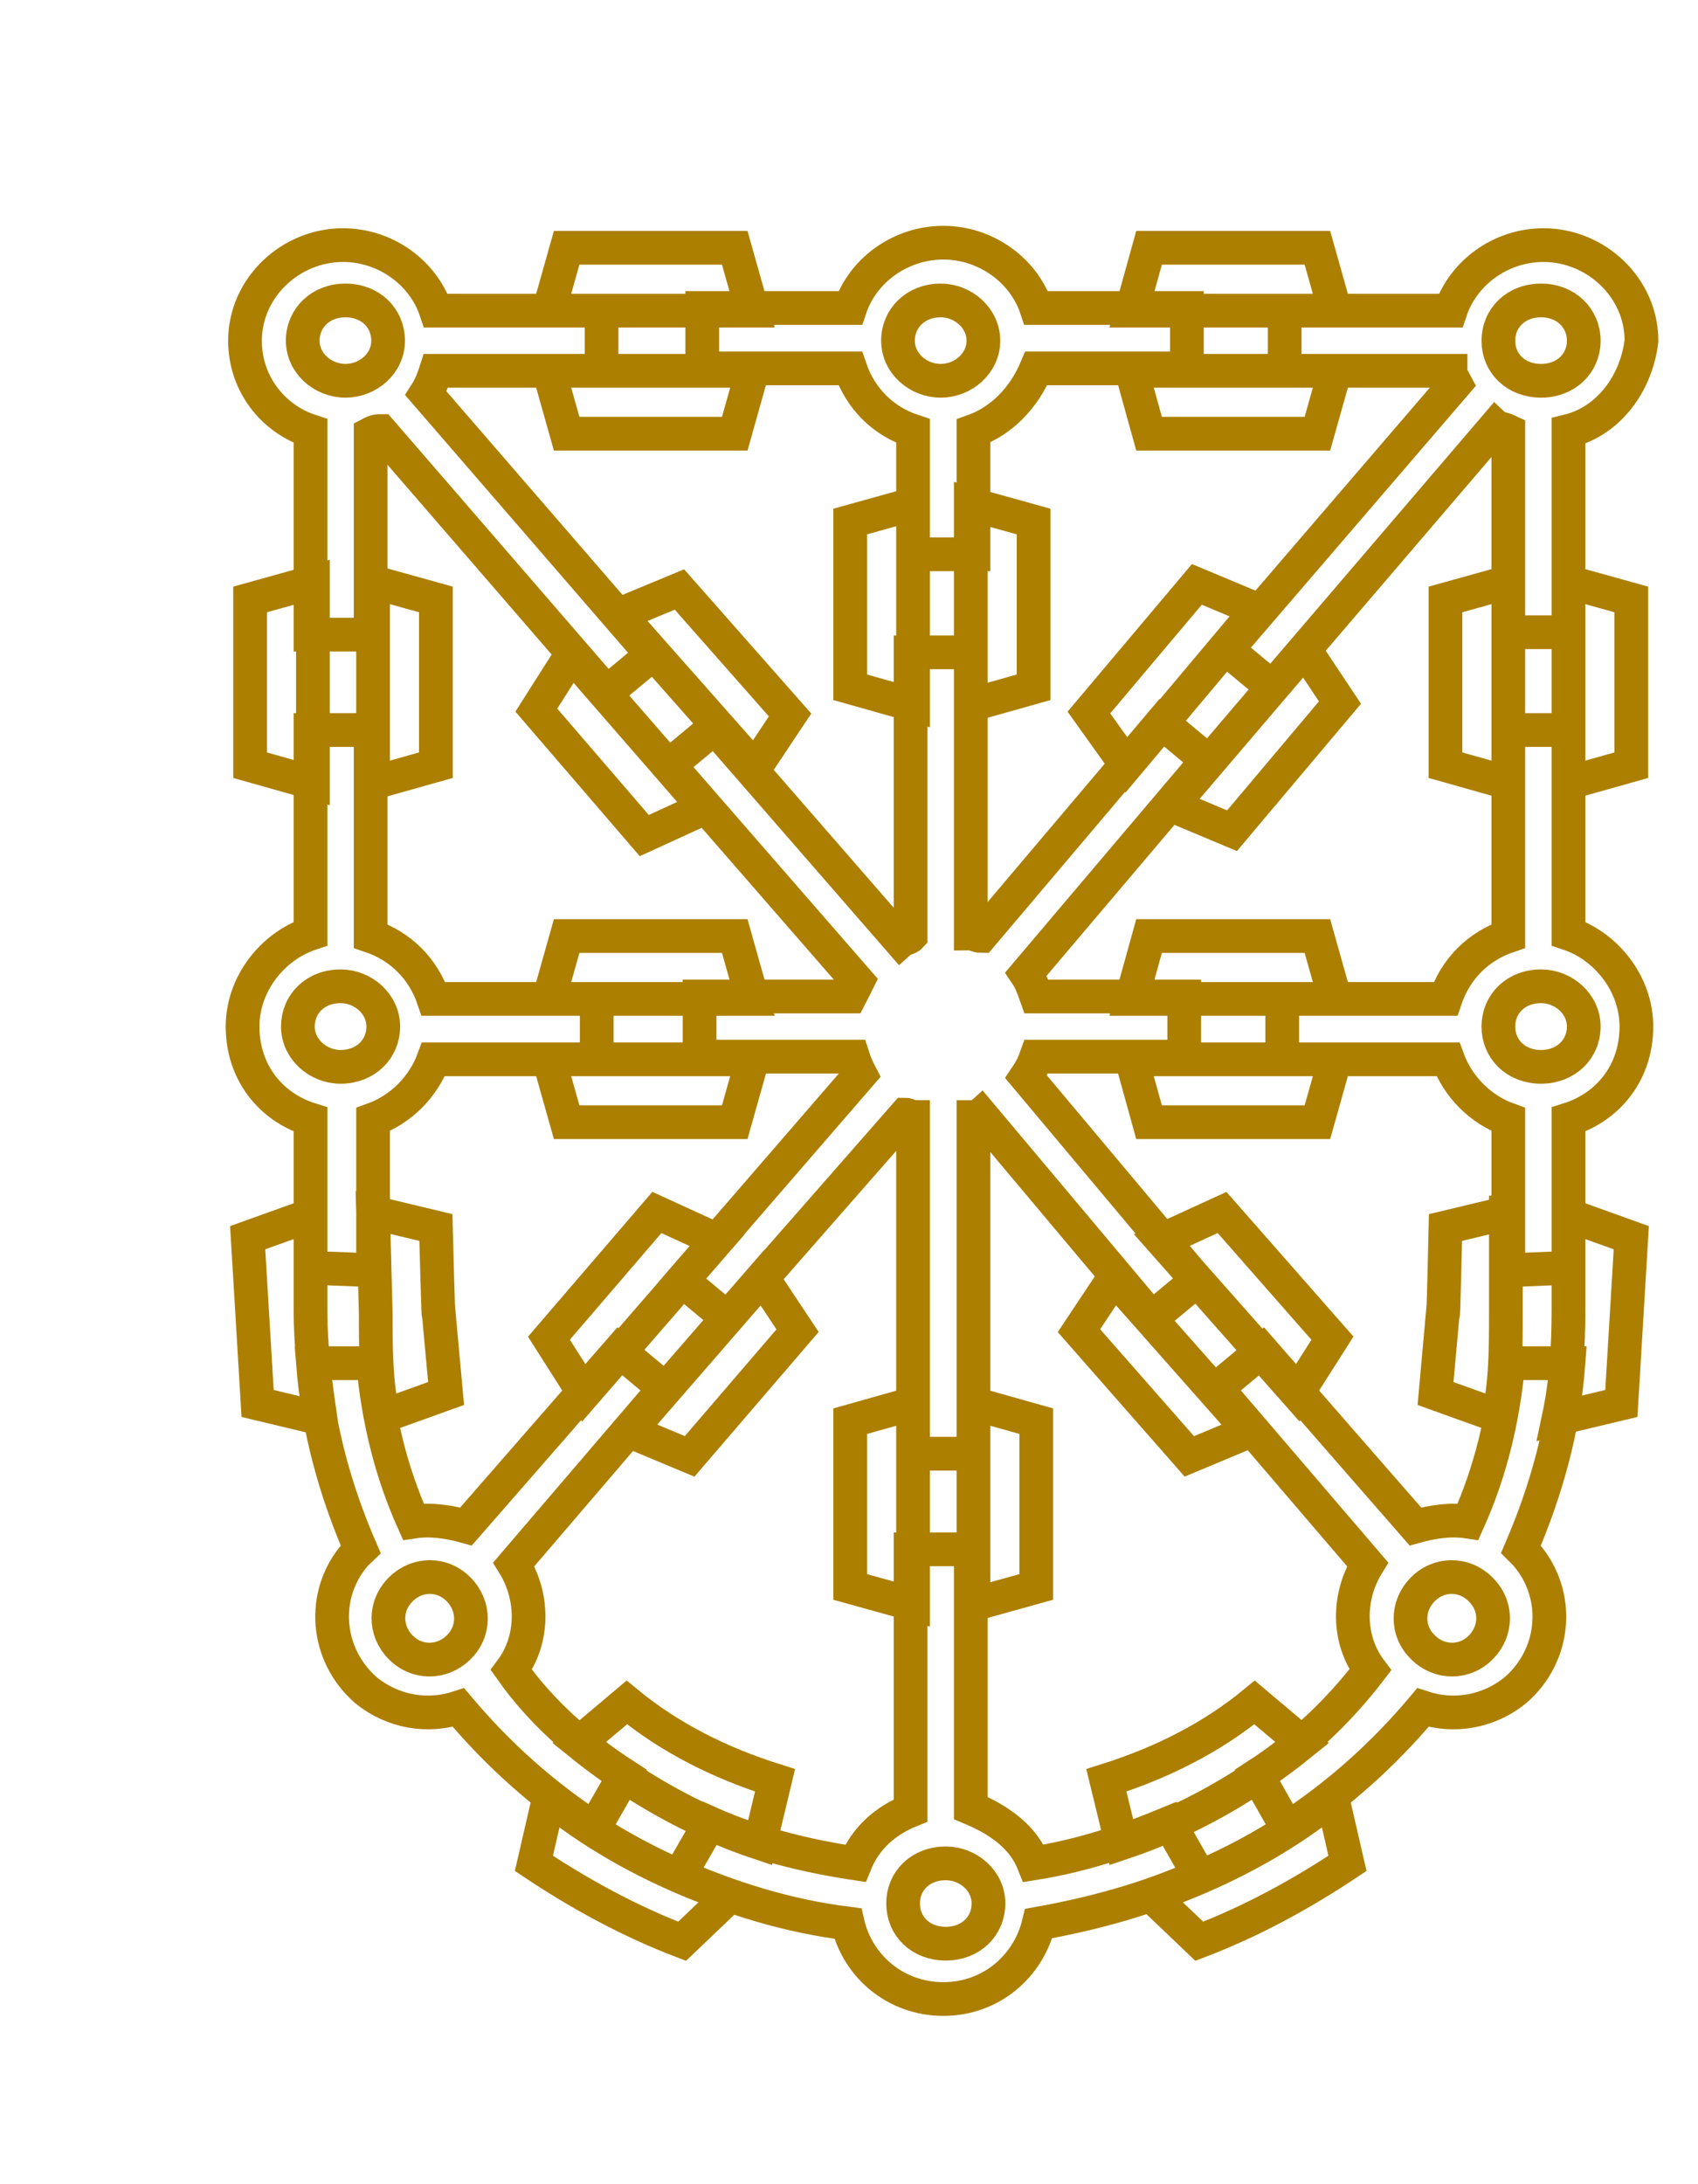 <?xml version="1.0" encoding="utf-8"?>
<svg xmlns="http://www.w3.org/2000/svg" fill="none" height="100%" overflow="visible" preserveAspectRatio="none" style="display: block;" viewBox="0 0 7 9" width="100%">
<path d="M4.261 7.678C4.458 7.647 4.644 7.585 4.82 7.512L4.944 7.729C4.737 7.823 4.51 7.885 4.282 7.926C4.24 8.102 4.085 8.237 3.889 8.237C3.692 8.237 3.536 8.102 3.495 7.926C3.247 7.895 3.019 7.823 2.801 7.729L2.926 7.512C3.112 7.595 3.319 7.647 3.526 7.678C3.568 7.574 3.65 7.502 3.754 7.46V6.384H4.002V7.45C4.127 7.502 4.22 7.574 4.261 7.678ZM3.547 4.427C3.536 4.406 3.526 4.385 3.516 4.354H2.884V4.106H3.505C3.516 4.085 3.526 4.064 3.536 4.044L2.76 3.153L2.946 2.998L3.712 3.878C3.723 3.868 3.744 3.868 3.754 3.857V2.688H4.002V3.847C4.013 3.847 4.033 3.857 4.044 3.857L4.789 2.977L4.976 3.133L4.23 4.013C4.251 4.044 4.261 4.075 4.272 4.106H4.882V4.354H4.272C4.261 4.385 4.251 4.406 4.23 4.437L4.934 5.276L4.748 5.431L4.044 4.593C4.033 4.603 4.023 4.603 4.013 4.603V5.99H3.764V4.603C3.754 4.603 3.744 4.593 3.733 4.593L2.998 5.431L2.812 5.276L3.547 4.427ZM1.569 1.776L2.501 2.853L2.688 2.698L1.756 1.621C1.776 1.59 1.787 1.559 1.797 1.528H2.48V1.28H1.797C1.745 1.124 1.59 1.01 1.414 1.01C1.197 1.01 1.01 1.186 1.01 1.404C1.01 1.58 1.124 1.725 1.28 1.776V2.615H1.528V1.787C1.549 1.776 1.559 1.776 1.569 1.776ZM2.574 7.315L2.449 7.533C2.242 7.398 2.056 7.233 1.89 7.036C1.766 7.077 1.621 7.057 1.507 6.963C1.342 6.818 1.321 6.57 1.466 6.404L1.487 6.384C1.383 6.145 1.311 5.887 1.29 5.617H1.538C1.559 5.845 1.611 6.063 1.704 6.27C1.776 6.259 1.849 6.27 1.921 6.29L2.553 5.566L2.739 5.721L2.118 6.446C2.201 6.58 2.201 6.756 2.108 6.881C2.232 7.057 2.398 7.201 2.574 7.315ZM1.28 5.224V4.613C1.114 4.561 1 4.417 1 4.23C1 4.054 1.124 3.899 1.28 3.847V3.008H1.528V3.857C1.652 3.899 1.745 3.992 1.787 4.116H2.46V4.365H1.787C1.745 4.479 1.652 4.572 1.538 4.613V5.234L1.28 5.224ZM1.642 6.56C1.704 6.487 1.808 6.477 1.88 6.539C1.952 6.601 1.963 6.705 1.901 6.777C1.839 6.849 1.735 6.86 1.663 6.798C1.59 6.736 1.58 6.632 1.642 6.56ZM1.321 5.845L1.062 5.783L1.021 5.1L1.28 5.007V5.4C1.28 5.555 1.3 5.7 1.321 5.845ZM1.538 4.996L1.797 5.058C1.797 5.058 1.808 5.493 1.808 5.4C1.797 5.286 1.839 5.742 1.839 5.742L1.58 5.835C1.549 5.7 1.549 5.555 1.549 5.41L1.538 4.996ZM2.387 7.181C2.605 7.357 2.853 7.502 3.133 7.595L3.195 7.336C2.967 7.264 2.76 7.16 2.584 7.015L2.387 7.181ZM2.263 7.409C2.48 7.585 2.739 7.719 3.008 7.812L2.812 7.999C2.594 7.916 2.387 7.802 2.201 7.678L2.263 7.409ZM2.594 5.897L2.843 6.001L3.288 5.483L3.143 5.265L2.594 5.897ZM2.408 5.742L2.263 5.514L2.708 4.996L2.957 5.11L2.408 5.742ZM1.228 4.23C1.228 4.137 1.3 4.064 1.404 4.064C1.497 4.064 1.58 4.137 1.58 4.23C1.58 4.323 1.507 4.396 1.404 4.396C1.311 4.396 1.228 4.323 1.228 4.23ZM5.183 7.315L5.307 7.533C5.514 7.398 5.7 7.233 5.866 7.036C5.99 7.077 6.135 7.057 6.249 6.963C6.415 6.818 6.435 6.57 6.29 6.404L6.27 6.384C6.373 6.145 6.446 5.887 6.466 5.617H6.218C6.197 5.845 6.145 6.063 6.052 6.27C5.98 6.259 5.907 6.27 5.835 6.29L5.203 5.566L5.017 5.721L5.638 6.446C5.555 6.58 5.555 6.756 5.649 6.881C5.514 7.057 5.359 7.201 5.183 7.315ZM6.466 5.224V4.613C6.632 4.561 6.746 4.417 6.746 4.23C6.746 4.054 6.622 3.899 6.466 3.847V3.008H6.218V3.857C6.094 3.899 6.001 3.992 5.959 4.116H5.286V4.365H5.969C6.011 4.479 6.104 4.572 6.218 4.613V5.234L6.466 5.224ZM6.114 6.56C6.052 6.487 5.949 6.477 5.876 6.539C5.804 6.601 5.793 6.705 5.856 6.777C5.918 6.849 6.021 6.86 6.094 6.798C6.166 6.736 6.177 6.632 6.114 6.56ZM6.425 5.845L6.684 5.783L6.725 5.1L6.466 5.007V5.4C6.466 5.555 6.456 5.7 6.425 5.845ZM6.218 4.996L5.959 5.058C5.959 5.058 5.949 5.493 5.949 5.4C5.959 5.286 5.918 5.742 5.918 5.742L6.177 5.835C6.208 5.7 6.208 5.555 6.208 5.41V4.996H6.218ZM6.466 1.776V2.605H6.218V1.776C6.197 1.766 6.177 1.766 6.166 1.756L5.245 2.832L5.058 2.677L6.001 1.58C5.99 1.559 5.98 1.549 5.98 1.528H5.296V1.28H5.98C6.032 1.124 6.187 1.01 6.363 1.01C6.58 1.01 6.767 1.186 6.767 1.404C6.746 1.58 6.632 1.735 6.466 1.776ZM4.013 1.776V2.284H3.764V1.776C3.64 1.735 3.547 1.642 3.505 1.518H2.895V1.269H3.505C3.557 1.114 3.712 1 3.889 1C4.064 1 4.22 1.114 4.272 1.269H4.893V1.518H4.272C4.22 1.642 4.127 1.735 4.013 1.776ZM5.369 7.181C5.152 7.357 4.903 7.502 4.624 7.595L4.561 7.336C4.789 7.264 4.996 7.16 5.172 7.015L5.369 7.181ZM5.493 7.409C5.276 7.585 5.017 7.719 4.748 7.812L4.944 7.999C5.162 7.916 5.369 7.802 5.555 7.678L5.493 7.409ZM1.29 2.398L1.031 2.47V3.153L1.29 3.226V2.398ZM1.538 2.398L1.797 2.47V3.153L1.538 3.226V2.398ZM6.218 2.398L5.959 2.47V3.153L6.218 3.226V2.398ZM6.466 2.398L6.725 2.47V3.153L6.466 3.226V2.398ZM5.152 5.897L4.903 6.001L4.448 5.483L4.593 5.265L5.152 5.897ZM5.348 5.742L5.493 5.514L5.038 4.996L4.789 5.11L5.348 5.742ZM2.553 2.532L2.801 2.429L3.257 2.946L3.112 3.164L2.553 2.532ZM2.356 2.698L2.211 2.926L2.656 3.443L2.905 3.329L2.356 2.698ZM5.183 2.512L4.934 2.408L4.489 2.936L4.644 3.153L5.183 2.512ZM5.379 2.677L5.524 2.895L5.079 3.423L4.831 3.319L5.379 2.677ZM2.263 4.116L2.336 3.857H3.029L3.102 4.116H2.263ZM2.263 4.365L2.336 4.624H3.029L3.102 4.365H2.263ZM1.248 1.404C1.248 1.311 1.321 1.238 1.424 1.238C1.528 1.238 1.6 1.311 1.6 1.404C1.6 1.497 1.518 1.569 1.424 1.569C1.331 1.569 1.248 1.497 1.248 1.404ZM3.102 1.528L3.029 1.787H2.336L2.263 1.528H3.102ZM3.102 1.28L3.029 1.021H2.336L2.263 1.28H3.102ZM6.177 4.23C6.177 4.137 6.249 4.064 6.353 4.064C6.446 4.064 6.529 4.137 6.529 4.23C6.529 4.323 6.456 4.396 6.353 4.396C6.249 4.396 6.177 4.323 6.177 4.23ZM5.504 4.116L5.431 3.857H4.737L4.665 4.116H5.504ZM5.504 4.365L5.431 4.624H4.737L4.665 4.365H5.504ZM3.723 7.843C3.723 7.75 3.795 7.678 3.899 7.678C3.992 7.678 4.075 7.75 4.075 7.843C4.075 7.937 4.002 8.009 3.899 8.009C3.795 8.009 3.723 7.937 3.723 7.843ZM4.013 6.611L4.272 6.539V5.856L4.013 5.783V6.611ZM3.764 6.611L3.505 6.539V5.856L3.764 5.783V6.611ZM6.177 1.404C6.177 1.311 6.249 1.238 6.353 1.238C6.456 1.238 6.529 1.311 6.529 1.404C6.529 1.497 6.456 1.569 6.353 1.569C6.249 1.569 6.177 1.497 6.177 1.404ZM3.702 1.404C3.702 1.311 3.775 1.238 3.878 1.238C3.971 1.238 4.054 1.311 4.054 1.404C4.054 1.497 3.971 1.569 3.878 1.569C3.785 1.569 3.702 1.497 3.702 1.404ZM4.665 1.528L4.737 1.787H5.431L5.504 1.528H4.665ZM4.665 1.28L4.737 1.021H5.431L5.504 1.28H4.665ZM3.764 2.077L3.505 2.149V2.832L3.764 2.905V2.077ZM4.002 2.077L4.261 2.149V2.832L4.002 2.905V2.077Z" id="Vector" stroke="#AC7F00" stroke-miterlimit="3.864" stroke-width="0.139"/>
</svg>